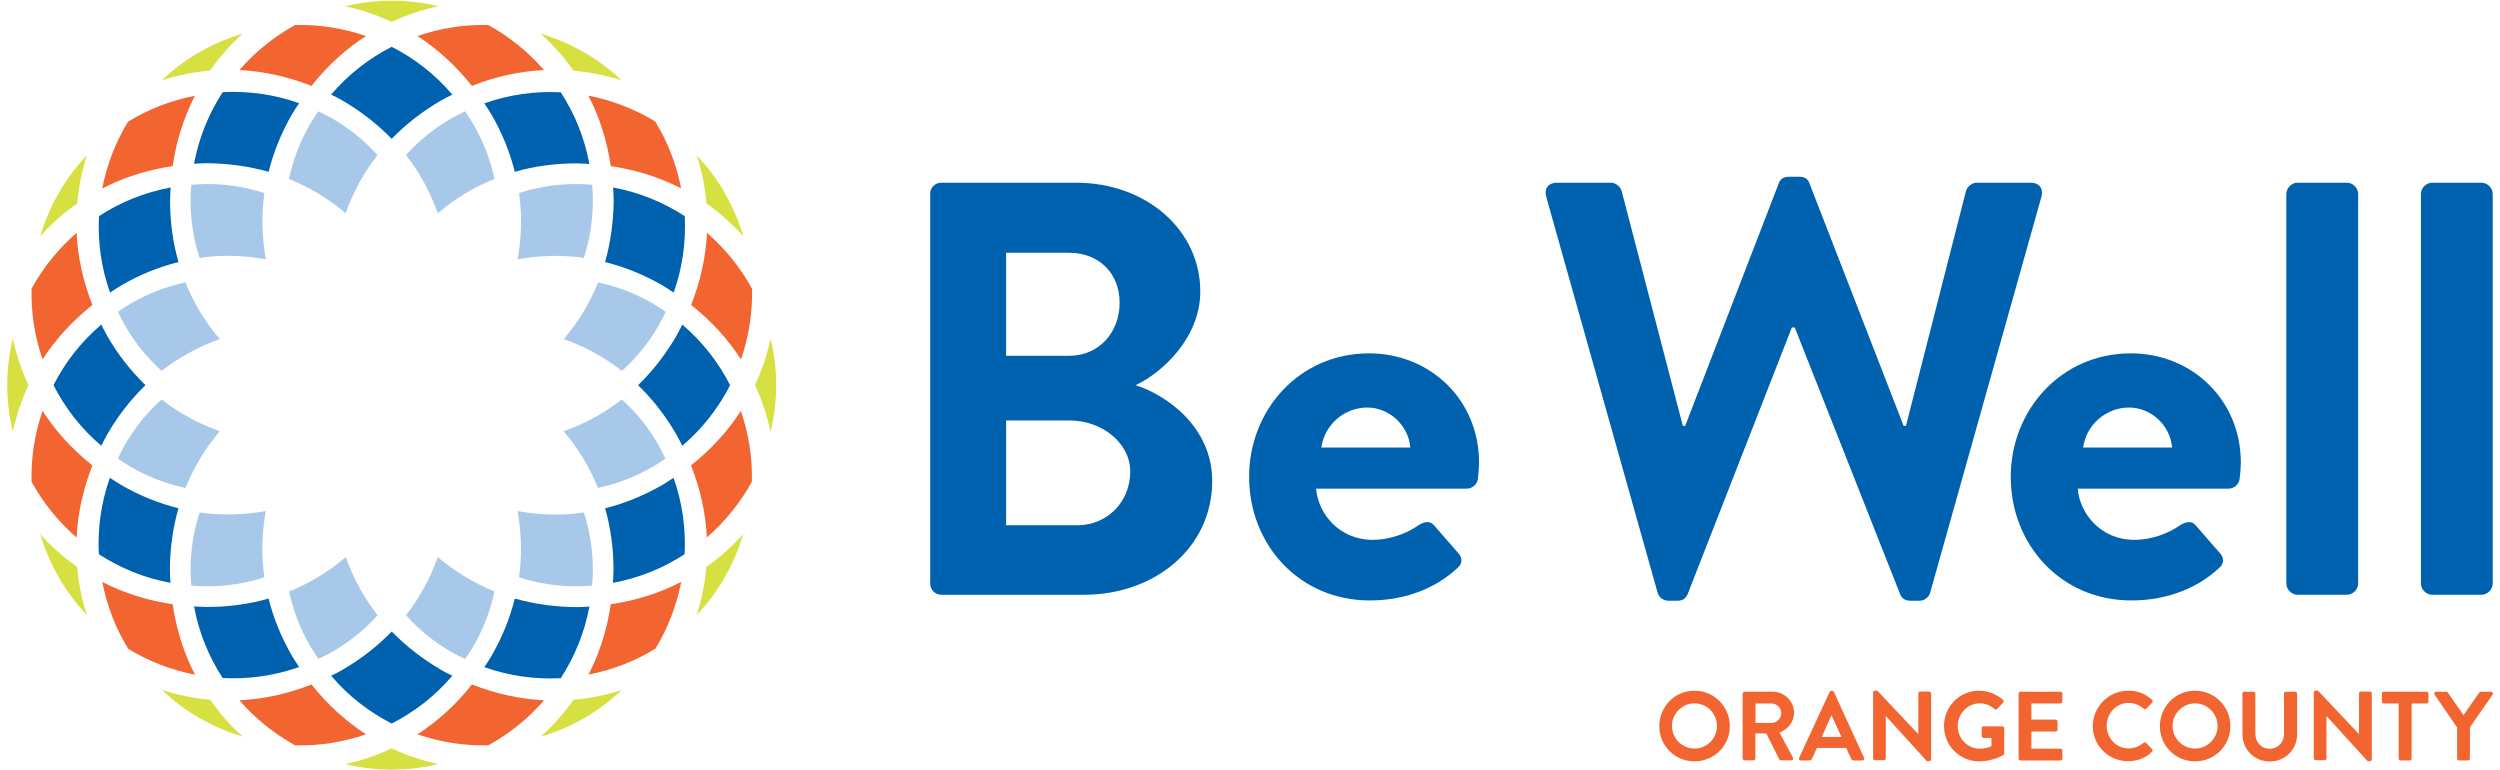 <?xml version="1.0" encoding="utf-8"?>
<!-- Generator: Adobe Illustrator 26.0.1, SVG Export Plug-In . SVG Version: 6.00 Build 0)  -->
<svg version="1.1" id="Layer_1" xmlns="http://www.w3.org/2000/svg" xmlns:xlink="http://www.w3.org/1999/xlink" x="0px" y="0px"
	 viewBox="0 0 172 53" style="enable-background:new 0 0 172 53;" xml:space="preserve">
<style type="text/css">
	.st0{fill:#D6E040;}
	.st1{fill:#F26531;}
	.st2{fill:#A8C8EA;}
	.st3{fill:#0061AF;}
</style>
<g>
	<g>
		<g>
			<g>
				<g>
					<path class="st0" d="M37.2,50.69c1-0.3,1.99-0.71,2.94-1.26c0.01-0.01,0.02-0.02,0.04-0.02c0.01-0.01,0.03-0.01,0.04-0.02
						c0.95-0.55,1.79-1.2,2.56-1.92c-1.08,0.35-2.19,0.58-3.32,0.67C38.8,49.08,38.04,49.93,37.2,50.69z"/>
				</g>
				<g>
					<path class="st0" d="M23.74,52.57c1.02,0.24,2.08,0.38,3.17,0.38c0.01,0,0.03,0,0.04,0c0.01,0,0.03,0,0.04,0
						c1.09,0,2.15-0.14,3.17-0.38c-1.11-0.24-2.18-0.6-3.21-1.08C25.92,51.98,24.84,52.33,23.74,52.57z"/>
				</g>
				<g>
					<path class="st0" d="M48.6,39c-0.1,1.13-0.33,2.25-0.67,3.32c0.72-0.76,1.37-1.61,1.91-2.56c0.01-0.01,0.01-0.03,0.02-0.04
						c0.01-0.01,0.02-0.02,0.02-0.04c0.55-0.95,0.95-1.93,1.26-2.94C50.38,37.59,49.53,38.35,48.6,39z"/>
				</g>
				<g>
					<path class="st0" d="M5.31,14c0.1-1.13,0.33-2.25,0.67-3.32c-0.72,0.76-1.37,1.61-1.92,2.56c-0.01,0.01-0.01,0.03-0.02,0.04
						c-0.01,0.01-0.02,0.02-0.02,0.04c-0.55,0.95-0.95,1.93-1.26,2.94C3.52,15.41,4.37,14.65,5.31,14z"/>
				</g>
				<g>
					<path class="st0" d="M16.7,2.31c-1,0.3-1.99,0.71-2.94,1.26c-0.01,0.01-0.02,0.02-0.04,0.02c-0.01,0.01-0.03,0.01-0.04,0.02
						c-0.95,0.55-1.79,1.2-2.56,1.92c1.08-0.35,2.19-0.58,3.32-0.67C15.11,3.92,15.86,3.07,16.7,2.31z"/>
				</g>
				<g>
					<path class="st0" d="M0.88,23.29c-0.24,1.02-0.38,2.08-0.38,3.17c0,0.01,0,0.03,0,0.04c0,0.01,0,0.03,0,0.04
						c0,1.09,0.14,2.15,0.38,3.17c0.24-1.11,0.6-2.18,1.08-3.21C1.48,25.47,1.12,24.39,0.88,23.29z"/>
				</g>
				<g>
					<path class="st0" d="M53.02,29.71c0.24-1.02,0.38-2.08,0.38-3.17c0-0.01,0-0.03,0-0.04c0-0.01,0-0.03,0-0.04
						c0-1.09-0.14-2.15-0.38-3.17c-0.24,1.11-0.6,2.18-1.08,3.21C52.43,27.53,52.78,28.61,53.02,29.71z"/>
				</g>
				<g>
					<path class="st0" d="M2.77,36.75c0.3,1,0.71,1.99,1.26,2.94c0.01,0.01,0.02,0.02,0.02,0.04c0.01,0.01,0.01,0.03,0.02,0.04
						c0.55,0.95,1.2,1.79,1.92,2.56C5.63,41.24,5.4,40.13,5.31,39C4.37,38.35,3.52,37.59,2.77,36.75z"/>
				</g>
				<g>
					<path class="st0" d="M14.46,48.14c-1.13-0.1-2.25-0.33-3.32-0.67c0.76,0.72,1.61,1.37,2.56,1.92c0.01,0.01,0.03,0.01,0.04,0.02
						c0.01,0.01,0.02,0.02,0.04,0.02c0.95,0.55,1.93,0.95,2.94,1.26C15.86,49.93,15.11,49.08,14.46,48.14z"/>
				</g>
				<g>
					<path class="st0" d="M30.17,0.43c-1.02-0.24-2.08-0.38-3.17-0.38c-0.01,0-0.03,0-0.04,0c-0.01,0-0.03,0-0.04,0
						c-1.09,0-2.15,0.14-3.17,0.38c1.11,0.24,2.18,0.6,3.21,1.08C27.98,1.02,29.06,0.67,30.17,0.43z"/>
				</g>
				<g>
					<path class="st0" d="M39.45,4.86c1.13,0.1,2.25,0.33,3.32,0.67c-0.76-0.72-1.61-1.37-2.56-1.92c-0.01-0.01-0.03-0.01-0.04-0.02
						c-0.01-0.01-0.02-0.02-0.04-0.02c-0.95-0.55-1.93-0.95-2.94-1.26C38.04,3.07,38.8,3.92,39.45,4.86z"/>
				</g>
				<g>
					<path class="st0" d="M51.14,16.25c-0.3-1-0.71-1.99-1.26-2.94c-0.01-0.01-0.02-0.02-0.02-0.04c-0.01-0.01-0.01-0.03-0.02-0.04
						c-0.55-0.95-1.2-1.79-1.91-2.56c0.35,1.08,0.58,2.19,0.67,3.32C49.53,14.65,50.38,15.41,51.14,16.25z"/>
				</g>
			</g>
		</g>
		<g>
			<path class="st1" d="M37.43,48.18c-1.66-0.08-3.34-0.45-4.96-1.09c-1.08,1.37-2.35,2.53-3.75,3.43c1.56,0.54,3.21,0.8,4.87,0.76
				C35.05,50.48,36.35,49.43,37.43,48.18z"/>
			<path class="st1" d="M32.47,5.91c1.63-0.65,3.3-1.01,4.96-1.09c-1.08-1.24-2.38-2.3-3.84-3.1c-1.66-0.04-3.31,0.22-4.87,0.76
				C30.12,3.38,31.38,4.54,32.47,5.91z"/>
			<path class="st1" d="M47.54,32.02c0.65,1.63,1.01,3.3,1.09,4.96c1.24-1.08,2.3-2.38,3.1-3.84c0.04-1.66-0.22-3.31-0.76-4.87
				C50.07,29.67,48.91,30.93,47.54,32.02z"/>
			<path class="st1" d="M42.02,41.57c-0.25,1.73-0.77,3.36-1.53,4.84c1.62-0.31,3.18-0.91,4.6-1.78c0.87-1.42,1.46-2.98,1.78-4.6
				C45.39,40.8,43.76,41.32,42.02,41.57z"/>
			<path class="st1" d="M6.36,20.98c-0.65-1.63-1.01-3.3-1.09-4.96c-1.24,1.08-2.3,2.38-3.1,3.84c-0.04,1.66,0.22,3.31,0.76,4.87
				C3.83,23.33,4.99,22.07,6.36,20.98z"/>
			<path class="st1" d="M16.47,4.82c1.66,0.08,3.34,0.45,4.96,1.09c1.08-1.37,2.35-2.53,3.75-3.43c-1.56-0.54-3.21-0.8-4.87-0.76
				C18.85,2.52,17.55,3.57,16.47,4.82z"/>
			<path class="st1" d="M5.27,36.98c0.08-1.66,0.45-3.34,1.09-4.96c-1.37-1.08-2.53-2.35-3.43-3.75c-0.54,1.56-0.8,3.21-0.76,4.87
				C2.97,34.6,4.02,35.9,5.27,36.98z"/>
			<path class="st1" d="M11.88,11.43c0.25-1.73,0.77-3.36,1.53-4.84c-1.62,0.31-3.18,0.91-4.6,1.78c-0.87,1.42-1.46,2.98-1.78,4.6
				C8.52,12.2,10.15,11.68,11.88,11.43z"/>
			<path class="st1" d="M21.43,47.09c-1.63,0.65-3.3,1.01-4.96,1.09c1.08,1.24,2.38,2.3,3.84,3.1c1.66,0.04,3.31-0.22,4.87-0.76
				C23.78,49.62,22.52,48.46,21.43,47.09z"/>
			<path class="st1" d="M11.88,41.57c-1.73-0.25-3.36-0.77-4.84-1.53c0.31,1.62,0.91,3.18,1.78,4.6c1.42,0.87,2.98,1.46,4.6,1.78
				C12.65,44.94,12.13,43.3,11.88,41.57z"/>
			<path class="st1" d="M42.02,11.43c1.73,0.25,3.36,0.77,4.84,1.53c-0.31-1.62-0.91-3.18-1.78-4.6c-1.42-0.87-2.98-1.46-4.6-1.78
				C41.25,8.06,41.77,9.7,42.02,11.43z"/>
			<path class="st1" d="M48.64,16.02c-0.08,1.66-0.45,3.34-1.09,4.96c1.37,1.08,2.53,2.35,3.43,3.75c0.54-1.56,0.8-3.21,0.76-4.87
				C50.94,18.4,49.88,17.1,48.64,16.02z"/>
		</g>
		<g>
			<path class="st2" d="M19.88,12.31c1.41,0.57,2.72,1.36,3.9,2.36c0.52-1.46,1.25-2.8,2.19-4c-0.9-1-1.92-1.83-3.13-2.53
				c-0.31-0.18-0.62-0.33-0.94-0.48c-0.2,0.29-0.39,0.58-0.57,0.88C20.63,9.76,20.16,10.99,19.88,12.31z"/>
			<path class="st2" d="M27.93,10.67c0.94,1.2,1.67,2.54,2.19,4c1.18-1,2.49-1.8,3.9-2.36c-0.28-1.31-0.75-2.55-1.45-3.76
				C32.39,8.24,32.2,7.95,32,7.66c-0.31,0.15-0.63,0.3-0.94,0.48C29.85,8.84,28.82,9.68,27.93,10.67z"/>
			<path class="st2" d="M12.76,33.57c0.57-1.41,1.36-2.72,2.36-3.9c-1.46-0.52-2.8-1.25-4-2.19c-1,0.9-1.83,1.92-2.53,3.13
				c-0.18,0.31-0.33,0.62-0.48,0.94c0.29,0.2,0.58,0.39,0.88,0.57C10.21,32.82,11.45,33.29,12.76,33.57z"/>
			<path class="st2" d="M40.17,35.26c-1.51,0.22-3.03,0.18-4.56-0.1c0.27,1.52,0.31,3.05,0.1,4.56c1.27,0.41,2.58,0.62,3.98,0.62
				c0.35,0,0.7-0.03,1.05-0.05c0.03-0.35,0.05-0.7,0.05-1.05C40.79,37.84,40.58,36.53,40.17,35.26z"/>
			<path class="st2" d="M35.71,13.28c0.22,1.51,0.18,3.03-0.1,4.56c1.52-0.27,3.05-0.31,4.56-0.1c0.41-1.27,0.62-2.58,0.62-3.98
				c0-0.35-0.03-0.7-0.05-1.05c-0.35-0.03-0.7-0.05-1.05-0.05C38.29,12.66,36.98,12.87,35.71,13.28z"/>
			<path class="st2" d="M34.02,40.69c-1.41-0.57-2.72-1.36-3.9-2.36c-0.52,1.46-1.25,2.8-2.19,4c0.9,1,1.92,1.83,3.13,2.53
				c0.31,0.18,0.62,0.33,0.94,0.48c0.2-0.29,0.39-0.58,0.57-0.88C33.27,43.24,33.74,42.01,34.02,40.69z"/>
			<path class="st2" d="M18.19,39.72c-0.22-1.51-0.18-3.03,0.1-4.56c-1.52,0.27-3.05,0.31-4.56,0.1c-0.41,1.27-0.62,2.58-0.62,3.98
				c0,0.35,0.03,0.7,0.05,1.05c0.35,0.03,0.7,0.05,1.05,0.05C15.61,40.34,16.92,40.13,18.19,39.72z"/>
			<path class="st2" d="M25.98,42.33c-0.94-1.2-1.67-2.54-2.19-4c-1.18,1-2.49,1.8-3.9,2.36c0.28,1.31,0.75,2.55,1.45,3.76
				c0.18,0.31,0.37,0.6,0.57,0.88c0.31-0.15,0.63-0.3,0.94-0.48C24.05,44.16,25.08,43.32,25.98,42.33z"/>
			<path class="st2" d="M41.15,19.43c-0.57,1.41-1.36,2.72-2.36,3.9c1.46,0.52,2.8,1.25,4,2.19c1-0.9,1.83-1.92,2.53-3.13
				c0.18-0.31,0.33-0.62,0.48-0.94c-0.29-0.2-0.58-0.39-0.88-0.57C43.69,20.18,42.46,19.71,41.15,19.43z"/>
			<path class="st2" d="M11.12,25.52c1.2-0.94,2.54-1.67,4-2.19c-1-1.18-1.8-2.49-2.36-3.9c-1.31,0.28-2.55,0.75-3.76,1.45
				c-0.31,0.18-0.6,0.37-0.88,0.57c0.15,0.31,0.3,0.63,0.48,0.94C9.29,23.6,10.13,24.63,11.12,25.52z"/>
			<path class="st2" d="M13.73,17.74c1.51-0.22,3.03-0.18,4.56,0.1c-0.27-1.52-0.31-3.05-0.1-4.56c-1.27-0.41-2.58-0.62-3.98-0.62
				c-0.35,0-0.7,0.03-1.05,0.05c-0.03,0.35-0.05,0.7-0.05,1.05C13.11,15.16,13.32,16.47,13.73,17.74z"/>
			<path class="st2" d="M42.78,27.48c-1.2,0.94-2.54,1.67-4,2.19c1,1.18,1.8,2.49,2.36,3.9c1.31-0.28,2.55-0.75,3.76-1.45
				c0.31-0.18,0.6-0.37,0.88-0.57c-0.15-0.31-0.3-0.63-0.48-0.94C44.61,29.4,43.77,28.37,42.78,27.48z"/>
		</g>
		<g>
			<path class="st3" d="M18.48,11.82c0.34-1.36,0.88-2.7,1.63-3.99c0.15-0.25,0.31-0.49,0.47-0.73c-1.72-0.61-3.5-0.85-5.26-0.76
				c-0.96,1.48-1.64,3.14-1.97,4.93c0.29-0.02,0.57-0.04,0.87-0.04C15.7,11.24,17.13,11.44,18.48,11.82z"/>
			<path class="st3" d="M35.42,11.82c1.35-0.39,2.78-0.58,4.26-0.58c0.29,0,0.58,0.03,0.87,0.04c-0.33-1.79-1.01-3.46-1.97-4.93
				c-1.76-0.09-3.54,0.15-5.26,0.76c0.16,0.24,0.32,0.48,0.47,0.73C34.54,9.13,35.08,10.46,35.42,11.82z"/>
			<path class="st3" d="M26.95,9.55c0.98-1.01,2.11-1.89,3.4-2.64c0.25-0.15,0.51-0.27,0.77-0.4c-1.18-1.39-2.6-2.49-4.17-3.29
				c-1.57,0.8-2.99,1.9-4.17,3.29c0.26,0.13,0.52,0.25,0.77,0.4C24.84,7.66,25.97,8.55,26.95,9.55z"/>
			<path class="st3" d="M26.95,43.45c-0.98,1.01-2.11,1.89-3.4,2.64c-0.25,0.15-0.51,0.27-0.77,0.4c1.18,1.39,2.6,2.49,4.17,3.29
				c1.57-0.8,2.99-1.9,4.17-3.29c-0.26-0.13-0.52-0.25-0.77-0.4C29.07,45.34,27.93,44.45,26.95,43.45z"/>
			<path class="st3" d="M41.63,34.97c0.39,1.35,0.58,2.78,0.58,4.26c0,0.29-0.03,0.58-0.04,0.87c1.79-0.33,3.46-1.01,4.93-1.97
				c0.09-1.76-0.15-3.54-0.76-5.26c-0.24,0.16-0.48,0.32-0.73,0.47C44.32,34.09,42.99,34.63,41.63,34.97z"/>
			<path class="st3" d="M41.63,18.03c1.36,0.34,2.7,0.88,3.99,1.63c0.25,0.15,0.49,0.31,0.73,0.47c0.61-1.72,0.85-3.5,0.76-5.26
				c-1.48-0.96-3.14-1.64-4.93-1.97c0.02,0.29,0.04,0.57,0.04,0.87C42.21,15.25,42.01,16.68,41.63,18.03z"/>
			<path class="st3" d="M18.48,41.18c-1.35,0.39-2.78,0.58-4.26,0.58c-0.29,0-0.58-0.03-0.87-0.04c0.33,1.79,1.01,3.46,1.97,4.93
				c1.76,0.09,3.54-0.15,5.26-0.76c-0.16-0.24-0.32-0.48-0.47-0.73C19.36,43.87,18.82,42.54,18.48,41.18z"/>
			<path class="st3" d="M12.28,34.97c-1.36-0.34-2.7-0.88-3.99-1.63c-0.25-0.15-0.49-0.31-0.73-0.47c-0.61,1.72-0.85,3.5-0.76,5.26
				c1.48,0.96,3.14,1.64,4.93,1.97c-0.02-0.29-0.04-0.57-0.04-0.87C11.69,37.75,11.89,36.32,12.28,34.97z"/>
			<path class="st3" d="M35.42,41.18c-0.34,1.36-0.88,2.7-1.63,3.99c-0.15,0.25-0.31,0.49-0.47,0.73c1.72,0.61,3.5,0.85,5.26,0.76
				c0.96-1.48,1.64-3.14,1.97-4.93c-0.29,0.02-0.57,0.04-0.87,0.04C38.2,41.76,36.77,41.56,35.42,41.18z"/>
			<path class="st3" d="M10.01,26.5C9,25.52,8.11,24.39,7.37,23.1c-0.15-0.25-0.27-0.51-0.4-0.77c-1.39,1.18-2.49,2.6-3.29,4.17
				c0.8,1.57,1.9,2.99,3.29,4.17c0.13-0.26,0.25-0.52,0.4-0.77C8.11,28.61,9,27.48,10.01,26.5z"/>
			<path class="st3" d="M12.28,18.03c-0.39-1.35-0.58-2.78-0.58-4.26c0-0.29,0.03-0.58,0.04-0.87c-1.79,0.33-3.46,1.01-4.93,1.97
				c-0.09,1.76,0.15,3.54,0.76,5.26c0.24-0.16,0.48-0.32,0.73-0.47C9.58,18.91,10.91,18.37,12.28,18.03z"/>
			<path class="st3" d="M43.9,26.5c1.01,0.98,1.89,2.11,2.64,3.4c0.15,0.25,0.27,0.51,0.4,0.77c1.39-1.18,2.49-2.6,3.29-4.17
				c-0.8-1.57-1.9-2.99-3.29-4.17c-0.13,0.26-0.25,0.52-0.4,0.77C45.79,24.39,44.91,25.52,43.9,26.5z"/>
		</g>
	</g>
	<g>
		<path class="st3" d="M63.99,13.34c0-0.4,0.32-0.77,0.77-0.77h9.27c4.82,0,8.55,3.24,8.55,7.49c0,3.12-2.55,5.55-4.45,6.44
			c2.15,0.69,5.27,2.88,5.27,6.6c0,4.54-3.89,7.82-8.83,7.82h-9.8c-0.45,0-0.77-0.36-0.77-0.77V13.34z M73.55,24.48
			c2.07,0,3.48-1.62,3.48-3.65s-1.42-3.44-3.48-3.44h-4.33v7.09H73.55z M74.12,36.14c2.02,0,3.64-1.58,3.64-3.69
			c0-2.03-2.02-3.52-4.13-3.52h-4.41v7.21H74.12z"/>
		<path class="st3" d="M94.19,24.31c4.17,0,7.57,3.16,7.57,7.53c0,0.28-0.04,0.81-0.08,1.09c-0.04,0.41-0.4,0.69-0.77,0.69H90.55
			c0.12,1.66,1.54,3.52,3.89,3.52c1.26,0,2.43-0.49,3.16-1.01c0.4-0.24,0.77-0.32,1.05,0l1.66,1.9c0.28,0.28,0.36,0.73-0.04,1.05
			c-1.34,1.26-3.4,2.23-6.03,2.23c-4.86,0-8.3-3.85-8.3-8.5C85.93,28.24,89.37,24.31,94.19,24.31z M97.03,30.79
			c-0.12-1.5-1.42-2.75-2.96-2.75c-1.62,0-2.96,1.22-3.16,2.75H97.03z"/>
		<path class="st3" d="M106.38,13.54c-0.16-0.57,0.16-0.97,0.73-0.97h3.73c0.32,0,0.65,0.28,0.73,0.57l4.21,16.16h0.16l6.44-16.69
			c0.08-0.24,0.28-0.45,0.69-0.45h0.73c0.41,0,0.61,0.2,0.69,0.45l6.48,16.69h0.16l4.13-16.16c0.08-0.28,0.41-0.57,0.73-0.57h3.73
			c0.57,0,0.89,0.4,0.73,0.97l-7.65,27.22c-0.08,0.32-0.4,0.57-0.73,0.57h-0.65c-0.36,0-0.61-0.2-0.69-0.45l-7.25-18.35h-0.2
			l-7.17,18.35c-0.12,0.24-0.28,0.45-0.69,0.45h-0.65c-0.32,0-0.65-0.24-0.73-0.57L106.38,13.54z"/>
		<path class="st3" d="M146.6,24.31c4.17,0,7.57,3.16,7.57,7.53c0,0.28-0.04,0.81-0.08,1.09c-0.04,0.41-0.4,0.69-0.77,0.69h-10.37
			c0.12,1.66,1.54,3.52,3.89,3.52c1.26,0,2.43-0.49,3.16-1.01c0.4-0.24,0.77-0.32,1.05,0l1.66,1.9c0.28,0.28,0.36,0.73-0.04,1.05
			c-1.34,1.26-3.4,2.23-6.03,2.23c-4.86,0-8.3-3.85-8.3-8.5C138.34,28.24,141.78,24.31,146.6,24.31z M149.44,30.79
			c-0.12-1.5-1.42-2.75-2.96-2.75c-1.62,0-2.96,1.22-3.16,2.75H149.44z"/>
		<path class="st3" d="M157.3,13.34c0-0.4,0.36-0.77,0.77-0.77h3.4c0.4,0,0.77,0.36,0.77,0.77v26.81c0,0.4-0.36,0.77-0.77,0.77h-3.4
			c-0.4,0-0.77-0.36-0.77-0.77V13.34z"/>
		<path class="st3" d="M166.56,13.34c0-0.4,0.36-0.77,0.77-0.77h3.4c0.4,0,0.77,0.36,0.77,0.77v26.81c0,0.4-0.36,0.77-0.77,0.77
			h-3.4c-0.4,0-0.77-0.36-0.77-0.77V13.34z"/>
		<g>
			<path class="st1" d="M116.58,47.52c1.35,0,2.43,1.09,2.43,2.44c0,1.35-1.08,2.42-2.43,2.42c-1.35,0-2.42-1.07-2.42-2.42
				C114.16,48.61,115.23,47.52,116.58,47.52z M116.58,51.5c0.85,0,1.55-0.7,1.55-1.55c0-0.85-0.7-1.56-1.55-1.56
				c-0.85,0-1.55,0.71-1.55,1.56C115.04,50.81,115.73,51.5,116.58,51.5z"/>
			<path class="st1" d="M119.9,47.72c0-0.07,0.05-0.13,0.13-0.13h1.93c0.81,0,1.47,0.65,1.47,1.45c0,0.62-0.41,1.13-1,1.36
				l0.92,1.71c0.05,0.09,0,0.2-0.11,0.2h-0.71c-0.06,0-0.09-0.03-0.11-0.06l-0.9-1.79h-0.75v1.72c0,0.07-0.06,0.13-0.13,0.13h-0.62
				c-0.07,0-0.13-0.06-0.13-0.13V47.72z M121.88,49.74c0.36,0,0.67-0.31,0.67-0.69c0-0.36-0.31-0.65-0.67-0.65h-1.1v1.34H121.88z"/>
			<path class="st1" d="M123.78,52.14l2.1-4.54c0.02-0.04,0.05-0.07,0.11-0.07h0.07c0.07,0,0.09,0.03,0.11,0.07l2.08,4.54
				c0.04,0.09-0.01,0.18-0.11,0.18h-0.59c-0.1,0-0.15-0.04-0.2-0.13l-0.33-0.73H125l-0.33,0.73c-0.03,0.07-0.09,0.13-0.2,0.13h-0.59
				C123.79,52.31,123.74,52.22,123.78,52.14z M126.69,50.7l-0.68-1.48H126l-0.66,1.48H126.69z"/>
			<path class="st1" d="M128.86,47.64c0-0.07,0.06-0.12,0.13-0.12h0.17l2.81,2.98h0.01v-2.79c0-0.07,0.05-0.13,0.13-0.13h0.62
				c0.07,0,0.13,0.06,0.13,0.13v4.54c0,0.07-0.06,0.12-0.13,0.12h-0.16l-2.82-3.1h-0.01v2.9c0,0.07-0.05,0.13-0.13,0.13h-0.61
				c-0.07,0-0.13-0.06-0.13-0.13V47.64z"/>
			<path class="st1" d="M136.16,47.52c0.61,0,1.19,0.24,1.65,0.63c0.05,0.05,0.06,0.13,0.01,0.19l-0.42,0.44
				c-0.05,0.05-0.11,0.05-0.18,0c-0.29-0.26-0.65-0.39-1.02-0.39c-0.84,0-1.51,0.72-1.51,1.57c0,0.84,0.67,1.55,1.52,1.55
				c0.38,0,0.67-0.11,0.8-0.17v-0.57h-0.54c-0.07,0-0.13-0.05-0.13-0.12V50.1c0-0.07,0.05-0.13,0.13-0.13h1.3
				c0.07,0,0.12,0.06,0.12,0.13v1.73c0,0.05-0.03,0.09-0.05,0.11c0,0-0.7,0.44-1.67,0.44c-1.34,0-2.42-1.07-2.42-2.42
				C133.74,48.61,134.82,47.52,136.16,47.52z"/>
			<path class="st1" d="M138.88,47.72c0-0.07,0.05-0.13,0.13-0.13h2.75c0.07,0,0.13,0.06,0.13,0.13v0.55c0,0.07-0.05,0.13-0.13,0.13
				h-2v1.11h1.67c0.07,0,0.13,0.06,0.13,0.13v0.56c0,0.07-0.06,0.13-0.13,0.13h-1.67v1.18h2c0.07,0,0.13,0.06,0.13,0.13v0.55
				c0,0.07-0.05,0.13-0.13,0.13h-2.75c-0.07,0-0.13-0.06-0.13-0.13V47.72z"/>
			<path class="st1" d="M146.43,47.52c0.68,0,1.17,0.22,1.63,0.63c0.06,0.05,0.06,0.13,0.01,0.19l-0.41,0.42
				c-0.05,0.05-0.11,0.05-0.17,0c-0.28-0.25-0.66-0.4-1.04-0.4c-0.86,0-1.51,0.72-1.51,1.57c0,0.84,0.65,1.56,1.51,1.56
				c0.4,0,0.75-0.16,1.03-0.38c0.05-0.05,0.13-0.04,0.17,0l0.42,0.43c0.05,0.05,0.04,0.13-0.01,0.18c-0.46,0.45-1.04,0.65-1.64,0.65
				c-1.35,0-2.44-1.07-2.44-2.42C144,48.61,145.08,47.52,146.43,47.52z"/>
			<path class="st1" d="M151.02,47.52c1.35,0,2.43,1.09,2.43,2.44c0,1.35-1.08,2.42-2.43,2.42c-1.35,0-2.42-1.07-2.42-2.42
				C148.6,48.61,149.67,47.52,151.02,47.52z M151.02,51.5c0.85,0,1.55-0.7,1.55-1.55c0-0.85-0.7-1.56-1.55-1.56
				c-0.85,0-1.55,0.71-1.55,1.56C149.48,50.81,150.17,51.5,151.02,51.5z"/>
			<path class="st1" d="M154.27,47.72c0-0.07,0.06-0.13,0.13-0.13h0.64c0.07,0,0.13,0.06,0.13,0.13v2.76c0,0.57,0.39,1.03,0.98,1.03
				s0.99-0.45,0.99-1.02v-2.77c0-0.07,0.05-0.13,0.13-0.13h0.64c0.07,0,0.13,0.06,0.13,0.13v2.81c0,1.03-0.82,1.86-1.88,1.86
				c-1.06,0-1.88-0.83-1.88-1.86V47.72z"/>
			<path class="st1" d="M159.18,47.64c0-0.07,0.06-0.12,0.13-0.12h0.17l2.81,2.98h0.01v-2.79c0-0.07,0.05-0.13,0.13-0.13h0.62
				c0.07,0,0.13,0.06,0.13,0.13v4.54c0,0.07-0.06,0.12-0.13,0.12h-0.16l-2.82-3.1h-0.01v2.9c0,0.07-0.05,0.13-0.13,0.13h-0.61
				c-0.07,0-0.13-0.06-0.13-0.13V47.64z"/>
			<path class="st1" d="M165.03,48.4H164c-0.07,0-0.13-0.06-0.13-0.13v-0.55c0-0.07,0.05-0.13,0.13-0.13h2.95
				c0.07,0,0.13,0.06,0.13,0.13v0.55c0,0.07-0.05,0.13-0.13,0.13h-1.03v3.79c0,0.07-0.06,0.13-0.13,0.13h-0.63
				c-0.07,0-0.13-0.06-0.13-0.13V48.4z"/>
			<path class="st1" d="M169.04,50.04l-1.54-2.25c-0.05-0.09,0-0.2,0.11-0.2h0.69c0.05,0,0.09,0.03,0.11,0.06l1.08,1.55l1.08-1.55
				c0.02-0.03,0.05-0.06,0.11-0.06h0.7c0.11,0,0.16,0.11,0.11,0.2l-1.56,2.25v2.15c0,0.07-0.06,0.13-0.13,0.13h-0.62
				c-0.07,0-0.13-0.06-0.13-0.13V50.04z"/>
		</g>
	</g>
</g>
</svg>
